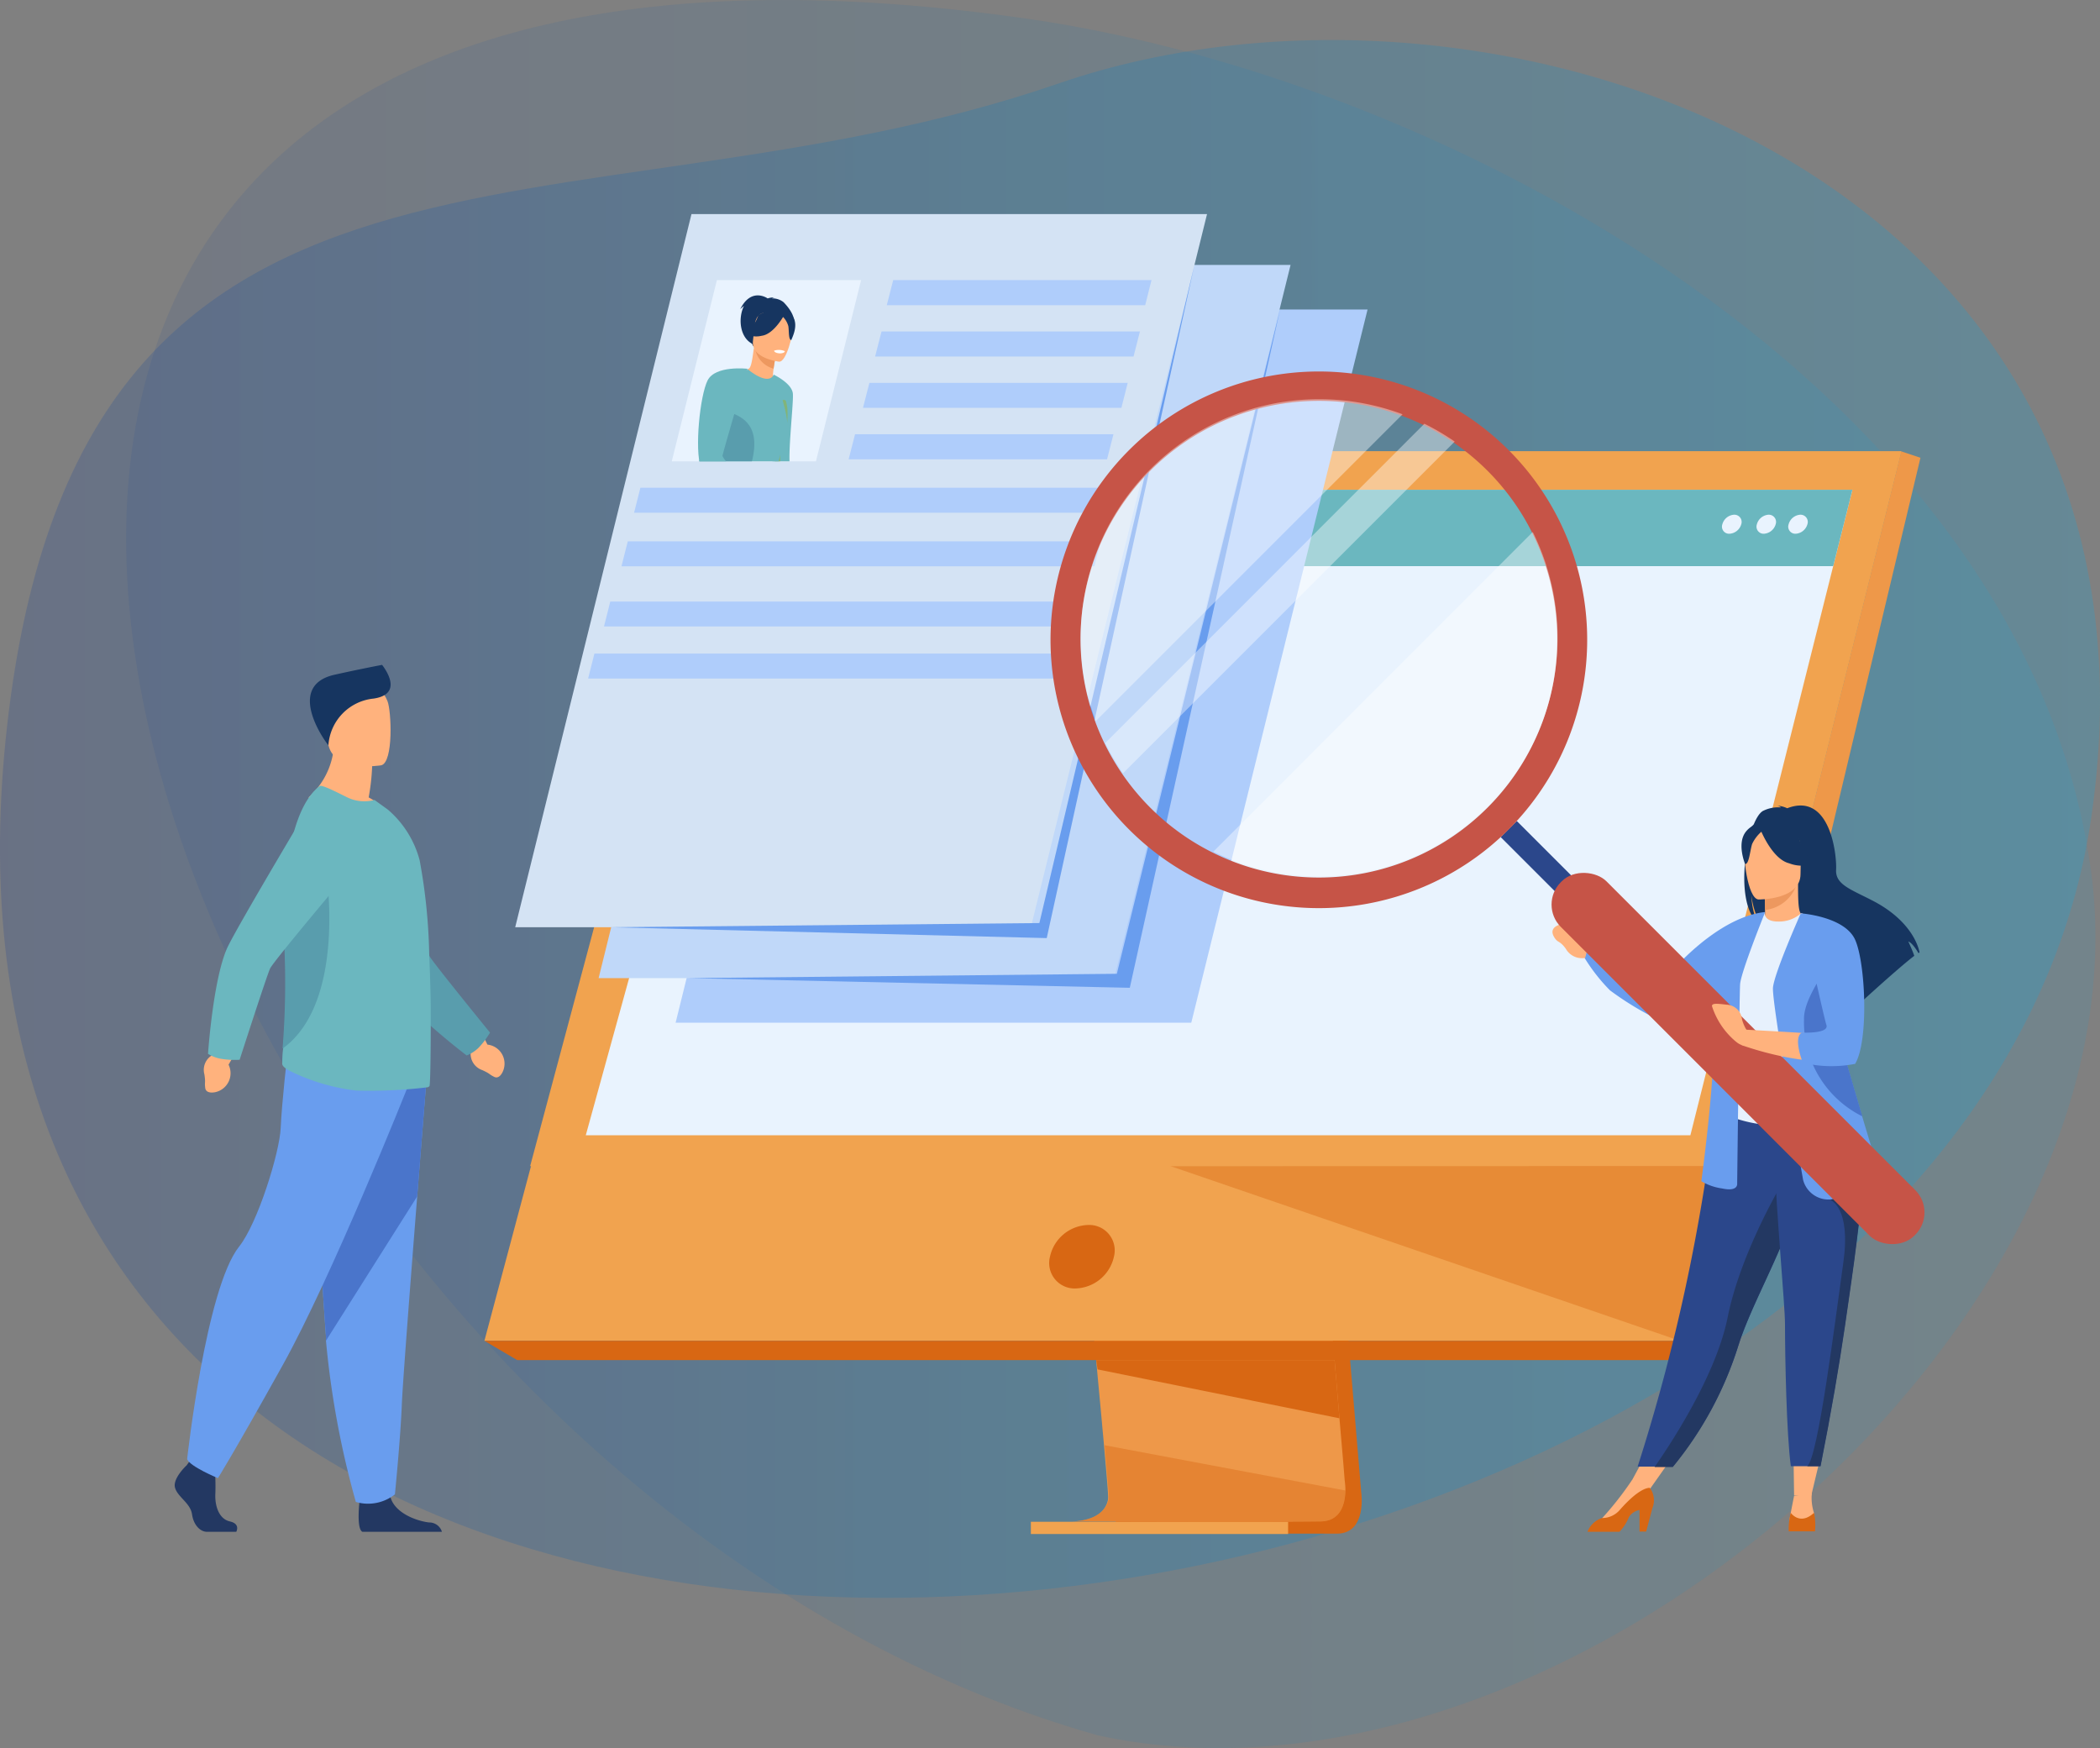 <svg xmlns="http://www.w3.org/2000/svg" xmlns:xlink="http://www.w3.org/1999/xlink" viewBox="0 0 180 149.84"><rect x="0" y="0" width="180" height="149.84" fill="#808080" stroke="none"/><defs><style>.cls-1{fill:none;}.cls-2{opacity:0.1;fill:url(#IM_gradient);}.cls-3{opacity:0.2;fill:url(#IM_gradient-2);}.cls-4,.cls-7{fill:#d86713;}.cls-5{fill:#ee9849;}.cls-6{fill:#f1a34f;}.cls-26,.cls-7{opacity:0.4;}.cls-8{fill:#e9f3fe;}.cls-9{fill:#6bb7bf;}.cls-10{fill:#233862;}.cls-11{fill:#699dee;}.cls-12{fill:#4a75cb;}.cls-13{fill:#ffb27d;}.cls-14{fill:#163560;}.cls-15{fill:#599dad;}.cls-16{fill:#afcdfb;}.cls-17{fill:#c0d8f9;}.cls-18{fill:#d4e3f4;}.cls-19{clip-path:url(#clip-path);}.cls-20{fill:#ed985f;}.cls-21{fill:#82b479;}.cls-22,.cls-26{fill:#fff;}.cls-23{fill:#2b478b;}.cls-24{fill:#e7f1fd;}.cls-25{fill:#c65447;}</style><linearGradient id="IM_gradient" x1="10.81" y1="74.92" x2="179.58" y2="74.92" gradientUnits="userSpaceOnUse"><stop offset="0" stop-color="#0e3997"/><stop offset="0.49" stop-color="#007cc4"/><stop offset="1" stop-color="#00aeef"/></linearGradient><linearGradient id="IM_gradient-2" x1="0" y1="70.2" x2="180" y2="70.2" xlink:href="#IM_gradient"/><clipPath id="clip-path"><polygon class="cls-1" points="69.94 39.54 57.58 39.54 61.45 24.01 73.81 24.01 69.94 39.54"/></clipPath></defs><g id="Layer_2" data-name="Layer 2"><g id="Layer_1-2" data-name="Layer 1"><path class="cls-2" d="M25.07,12.39c-38.17,32.4,5.55,118.38,69,136.35,19.44,4.25,41.73-4.24,58.68-18.62,17.42-14.79,29.21-35.8,26.46-55.61C173.5,33.52,124.2,6.77,88,1.6c-30.52-4.36-50.83.52-62.93,10.79"/><path class="cls-3" d="M179.25,70.08c8.1-55.58-51.31-75.75-88.5-62.93C49,21.55,6.3,6,.48,63.43-10.45,171.4,167.75,149,179.25,70.08Z"/><path class="cls-4" d="M111.82,70.15l4.86,57.8s.51,3.51-2.1,3.51H93.25s3.23-.73,3.19-2.37c0-1.93-5.68-59.49-5.68-59.49Z"/><path class="cls-5" d="M91.87,130.41c.84,0,17.12.06,21.29,0,1.82,0,2.14-1.61,2.16-2.65a6,6,0,0,0-.06-.86l-.12-1.5-.33-3.83-.28-3.38-.37-4.35-.3-3.67L110.4,69.1l-21.06-.55s2.37,24.09,4,41.62c.19,2,.37,3.83.53,5.58.06.56.11,1.1.16,1.63.15,1.66.3,3.19.42,4.53.06.71.13,1.37.18,2,.21,2.37.34,3.88.34,4.16a2.29,2.29,0,0,1,0,.47C94.63,130.35,92.19,130.41,91.87,130.41Z"/><polygon class="cls-6" points="61.85 38.69 162.97 38.69 151.12 86.26 149.5 92.77 143.99 114.93 41.52 114.93 61.85 38.69"/><polygon class="cls-5" points="162.97 38.69 164.61 39.24 146.17 116.58 143.99 114.93 162.97 38.69"/><polygon class="cls-4" points="146.17 116.58 44.33 116.58 41.52 114.93 143.99 114.93 146.17 116.58"/><rect class="cls-6" x="88.36" y="130.44" width="22.05" height="1.05"/><polygon class="cls-4" points="93.96 116.58 94.08 117.38 114.81 121.57 114.53 118.19 114.39 116.58 93.96 116.58"/><path class="cls-7" d="M91.87,130.41c.84,0,17.12.06,21.29,0,1.82,0,2.14-1.61,2.16-2.65l-20.64-3.88c.21,2.37.34,3.88.34,4.16a2.29,2.29,0,0,1,0,.47C94.63,130.35,92.19,130.41,91.87,130.41Z"/><polygon class="cls-7" points="100.31 99.95 143.99 114.93 147.72 99.94 100.31 99.95"/><polygon class="cls-6" points="61.85 38.69 162.97 38.69 147.73 99.94 45.44 99.96 61.85 38.69"/><path class="cls-4" d="M90,107.71A3.45,3.45,0,0,1,93.29,105a2.18,2.18,0,0,1,2.19,2.72,3.47,3.47,0,0,1-3.25,2.72A2.18,2.18,0,0,1,90,107.71Z"/><polygon class="cls-8" points="50.21 97.31 144.89 97.31 155.61 54.59 156.43 51.32 157.13 48.53 158.78 41.98 65.47 41.98 63.66 48.53 62.89 51.32 61.99 54.59 50.21 97.31"/><polygon class="cls-9" points="65.47 41.98 158.78 41.98 157.13 48.53 63.66 48.53 65.47 41.98"/><path class="cls-8" d="M154.3,44.12a.62.62,0,0,1,.62.82,1.12,1.12,0,0,1-1,.81.61.61,0,0,1-.61-.81A1.11,1.11,0,0,1,154.3,44.12Z"/><path class="cls-8" d="M151.58,44.12a.62.62,0,0,1,.62.82,1.12,1.12,0,0,1-1,.81.61.61,0,0,1-.61-.81A1.11,1.11,0,0,1,151.58,44.12Z"/><path class="cls-8" d="M147.63,44.94a1.11,1.11,0,0,1,1-.82.62.62,0,0,1,.62.82,1.12,1.12,0,0,1-1,.81A.61.61,0,0,1,147.63,44.94Z"/><g id="man"><path class="cls-10" d="M16,125.6s-1.21,1.11-1,1.91,1.32,1.32,1.46,2.29.74,1.5,1.27,1.5h2.52s.39-.68-.55-.89-1.3-1.35-1.24-2.4a19.39,19.39,0,0,0-.08-2.47l-2-.47Z"/><path class="cls-10" d="M37.88,131.3H31.19l-.13,0c-.45-.23-.31-1.93-.26-2.46,0-.1,0-.16,0-.16s2.35-1.88,2.68-.44l0,.13c.41,1.35,2.23,2,3.29,2.13A1.13,1.13,0,0,1,37.88,131.3Z"/><path class="cls-11" d="M36.54,92.73s-.36,4.46-.78,9.82c-.57,7.27-1.26,16.21-1.32,17.9-.12,2.94-.59,7.64-.59,7.64a3.7,3.7,0,0,1-3.35.65,77,77,0,0,1-2.56-13.82l0-.35c-.53-7.23-1.35-22.45-1.35-22.45Z"/><path class="cls-12" d="M36.54,92.73s-.36,4.46-.78,9.82l-7.82,12.37,0-.35c-.53-7.23-1.35-22.45-1.35-22.45Z"/><path class="cls-11" d="M34.91,93.26S28.47,109.4,24.24,117s-5.56,9.7-5.56,9.7-2.42-1-2.64-1.63c0,0,1.61-14.64,4.45-18.21,1.6-2,3.48-8.07,3.57-10.18s.57-6.31.57-6.31Z"/><path class="cls-13" d="M41.42,88.81l.36.73a1.64,1.64,0,0,1,1.36,2.21s-.28.81-.79.55-.27-.23-1-.57a1.48,1.48,0,0,1-1-1.6l-.12-.64Z"/><path class="cls-13" d="M31.6,68.35a18.79,18.79,0,0,0,.3-2.69L28.63,63a6.56,6.56,0,0,1-2.19,5.36s4.35,2.14,6.86,1.35A6.13,6.13,0,0,0,31.6,68.35Z"/><path class="cls-13" d="M32.67,65.6s-4.16.69-4.55-1.9-1.19-4.25,1.45-4.8,3.3.36,3.64,1.19S33.74,65.36,32.67,65.6Z"/><path class="cls-14" d="M28.15,63.88a4.31,4.31,0,0,1,3.87-4c2.59-.38,1-2.54.73-2.89,0,0-2,.38-4,.83C24.48,58.71,27.7,63.36,28.15,63.88Z"/><path class="cls-15" d="M41,89.83a6.86,6.86,0,0,0,1-1.32S37.23,82.65,36.84,82s-3.25-10.36-3.25-10.36l-7.25-1.47s6.05,12.48,7.06,14C35.05,86.73,40,90.47,40,90.47A3.08,3.08,0,0,0,41,89.83Z"/><path class="cls-9" d="M36.81,93.1a.36.36,0,0,1-.26.11,41.86,41.86,0,0,1-6,.27A17.37,17.37,0,0,1,25,91.87c-.25-.11-.82-.42-.81-.69s0-.75.08-1.3a70.66,70.66,0,0,0,.14-9.07c0-.71-.06-1.42-.07-2.12,0-5.18,1-9.77,3.06-11.31.18-.13,1.28.43,2.27.92a3.37,3.37,0,0,0,2.43.27l1.15.83a8.61,8.61,0,0,1,2.72,4.34,49,49,0,0,1,.82,8.06c.06,1.47.11,2.94.13,4.34v0c0,.14,0,.29,0,.43C36.93,90.21,36.88,93.05,36.81,93.1Z"/><path class="cls-15" d="M24.22,89.88a70.66,70.66,0,0,0,.14-9.07c0-.71-.06-1.42-.07-2.12.86-2.08,1.57-3.6,1.57-3.6H28S29.62,86,24.22,89.88Z"/><path class="cls-13" d="M20,90.55l-.41.71a1.66,1.66,0,0,1-1.11,2.35s-.82.21-.89-.36.05-.35-.07-1.16a1.46,1.46,0,0,1,.79-1.71l.47-.45Z"/><path class="cls-9" d="M18.91,90.75a7.26,7.26,0,0,0,1.63.09s2.31-7.17,2.61-7.82S30,74.62,30,74.62L27.3,67.75s-7.13,11.91-7.86,13.58c-1.19,2.76-1.61,9-1.61,9A3,3,0,0,0,18.91,90.75Z"/></g><polygon class="cls-16" points="102.11 87.66 57.91 87.66 73.02 26.53 117.22 26.53 102.11 87.66"/><polygon class="cls-17" points="95.51 83.84 51.31 83.84 66.42 22.71 110.62 22.71 95.51 83.84"/><polygon class="cls-18" points="88.36 79.48 44.16 79.48 59.27 18.35 103.46 18.35 88.36 79.48"/><polygon class="cls-11" points="109.72 26.53 95.73 83.47 58.99 83.84 96.84 84.67 109.72 26.53"/><polygon class="cls-11" points="102.38 22.71 89.09 79.12 52.35 79.48 89.72 80.41 102.38 22.71"/><polygon class="cls-8" points="69.94 39.54 57.58 39.54 61.45 24.01 73.81 24.01 69.94 39.54"/><polygon class="cls-16" points="98.16 26.16 76.01 26.16 76.56 24.01 98.7 24.01 98.16 26.16"/><polygon class="cls-16" points="97.16 30.56 75.01 30.56 75.56 28.41 97.71 28.41 97.16 30.56"/><polygon class="cls-16" points="96.12 34.96 73.97 34.96 74.52 32.82 96.66 32.82 96.12 34.96"/><polygon class="cls-16" points="94.89 39.37 72.74 39.37 73.29 37.22 95.44 37.22 94.89 39.37"/><polygon class="cls-16" points="94.89 43.95 54.35 43.95 54.89 41.81 95.44 41.81 94.89 43.95"/><polygon class="cls-16" points="93.81 48.54 53.27 48.54 53.81 46.4 94.35 46.4 93.81 48.54"/><polygon class="cls-16" points="92.31 53.7 51.77 53.7 52.31 51.56 92.86 51.56 92.31 53.7"/><polygon class="cls-16" points="90.95 58.16 50.41 58.16 50.95 56.02 91.49 56.02 90.95 58.16"/><g class="cls-19"><path class="cls-13" d="M71,41.08s.72-.33,1-.23,1,.43,1,.77-1.25.7-2.07.29S71,41.08,71,41.08Z"/><path class="cls-9" d="M71.23,42a.31.31,0,0,1,0,.12c-.24.39-4.26.41-4.72.08a17.4,17.4,0,0,1-.27-4.38c0-2.73.07-5.71.07-5.71s1.57.73,1.65,1.63-.59,6.29-.13,6.62,2.58.38,3.29.58A1.82,1.82,0,0,1,71.23,42Z"/><path class="cls-14" d="M67.17,25.91a1.49,1.49,0,0,0-1-.33.46.46,0,0,1,.23-.08,1.6,1.6,0,0,0-.6.08s-1.4-1-2.35.92a3.84,3.84,0,0,1,.32-.28c-.54,1.08-.36,2.85.87,3.32C65.43,29.85,70,28.85,67.17,25.91Z"/><path class="cls-13" d="M66.32,32.55a2.26,2.26,0,0,1-1.43.08,1.84,1.84,0,0,1-.82-1c.25,0,.36-.34.54-1.76l.11,0,1.78.6s-.12.57-.19,1.11S66.22,32.49,66.32,32.55Z"/><path class="cls-20" d="M66.5,30.49s-.12.57-.19,1.11a2.18,2.18,0,0,1-1.59-1.71Z"/><path class="cls-14" d="M64.55,29.66A5.53,5.53,0,0,1,64.09,28a1.87,1.87,0,0,1,2.38-1.89,2.68,2.68,0,0,1,1,.55c.38.34.91,1,0,2.61l-.25.54Z"/><path class="cls-13" d="M66.77,31s-2.42-.27-2.23-1.78,0-2.56,1.57-2.45,1.78.73,1.84,1.25S67.41,31.08,66.77,31Z"/><path class="cls-21" d="M66.93,34.46c0-.18.36-.26.43-.09a3,3,0,0,1,.14,1,6,6,0,0,1-.25,1.95Z"/><path class="cls-14" d="M68,27.21c-.32-.5-.61-.44-.79-.32C66.78,26,65,27,65,27a2.89,2.89,0,0,1-1.17,1.58,2,2,0,0,0,1.46.2c.83-.1,1.56-1.16,1.83-1.61a1.83,1.83,0,0,1,.45.78c.07.4,0,1.2.26,1.2C67.81,29.1,68.46,28,68,27.21Z"/><path class="cls-22" d="M66.35,30.06s0,.2.5.23c0,0,.41,0,.42-.19A1.29,1.29,0,0,0,66.35,30.06Z"/><path class="cls-21" d="M71.23,42a.31.31,0,0,1,0,.12c-.24.39-4.26.41-4.72.08a11.13,11.13,0,0,1,.3-4.85c.13,1.3-.11,3.91.57,4.13S70.22,41.71,71.23,42Z"/><path class="cls-9" d="M67.39,37.41c-1.6,4.6-.87,5.43-1.44,5.83l-.48.14c-.59.4-.53-.16-2.3.34a26.36,26.36,0,0,1-2.85.72,4.77,4.77,0,0,1-1,.09c-.54,0-.93-.15-1-.53-.25-1.1,1.94-3.66,1.73-5.63v0a1.92,1.92,0,0,1,.05-.57,12.23,12.23,0,0,1,2-3.75,12.65,12.65,0,0,1,2-2.39c1.87,1.47,2.19.49,2.19.49S67.93,35.84,67.39,37.41Z"/><path class="cls-15" d="M65.64,43.34h0c-.59.39-.7-.12-2.47.38a26.36,26.36,0,0,1-2.85.72,6,6,0,0,0-1,.09c-.54,0-.93-.15-1-.53-.25-1.1,1.94-3.66,1.73-5.63v0a1.54,1.54,0,0,1,.05-.57A10.61,10.61,0,0,1,61.88,35c.39.53,3.85.42,2.44,5C63.88,41.39,65.57,42.19,65.64,43.34Z"/><path class="cls-13" d="M65.44,43.56a2.6,2.6,0,0,1,1.1.1c.32.18,1,.63.87.81s-.91.18-1.23-.06-.6,0-1-.22S65.44,43.56,65.44,43.56Z"/><path class="cls-9" d="M64.07,31.61s-2.76-.32-3.42,1-1.12,5.95-.58,7.45,4.39,3.93,4.84,4.06.82-.53.81-.61-3.85-4.1-3.79-4.46S64.07,31.61,64.07,31.61Z"/></g><polygon class="cls-13" points="156.24 124.05 155.25 128.2 153.78 128.19 153.72 124.05 156.24 124.05"/><polygon class="cls-13" points="143.82 124.23 141.02 128.2 139.93 126.8 141.62 123.68 143.82 124.23"/><path class="cls-14" d="M151.11,69.51a2.92,2.92,0,0,1,1.55-.3.72.72,0,0,0-.32-.15,2.39,2.39,0,0,1,.85.22c3.69-1.42,4.26,4,4.19,5.27s1.24,1.67,3.15,2.66c3.66,1.9,4,4.43,4,4.43l-.09.06c-.18-.31-.55-.88-.87-1,0,0,.37.8.51,1.23-1.08.83-3.1,2.64-4.51,3.93a2.05,2.05,0,0,0-.09-.8l-.18,1L158,87.32c.1-1-4.6-6.39-7.06-8a7.27,7.27,0,0,1-.82-2.56,6.55,6.55,0,0,0,.5,2.31C148.55,77.16,149.76,70.28,151.11,69.51Z"/><path class="cls-13" d="M151.1,79.4a3.48,3.48,0,0,0,2.08.38,2.71,2.71,0,0,0,1.39-1.33c-.36-.07-.46-.57-.45-2.68l-.17,0-2.72.54s.06.86.06,1.66S151.25,79.32,151.1,79.4Z"/><path class="cls-20" d="M151.23,76.34s.06.86.06,1.66A3.22,3.22,0,0,0,154,75.8Z"/><path class="cls-14" d="M154.24,75.5a8.24,8.24,0,0,0,1-2.34c.13-.77-.26-3.63-3.13-3.21a3.91,3.91,0,0,0-1.62.61c-.62.42-1.52,1.33-.51,3.82l.26.84Z"/><path class="cls-23" d="M140.37,125.71l1.45,0,1.56,0A30.81,30.81,0,0,0,149,115.34l.15-.46c1.11-3.23,3.41-7.28,4.62-11,.19-.58.37-1.13.52-1.65l.15-.49a39.3,39.3,0,0,0,1.39-7.32l-8.75.07A162.78,162.78,0,0,1,140.37,125.71Z"/><path class="cls-24" d="M148.32,89.51a19.77,19.77,0,0,1-.61,5.95,11.74,11.74,0,0,0,8.19.5l3.34-.68c-.07-.17-1-3-1.05-3.2A12.35,12.35,0,0,1,157,88.46,13.13,13.13,0,0,1,156.9,85,27.94,27.94,0,0,1,158,79.5a28,28,0,0,1-3.61-1.23,2.82,2.82,0,0,1-2,.72c-.88,0-1.17-.4-1.12-.81-1,.53-1.7,1-1.7,1-.8,1.4-2.43,2.75-2.55,4.89C147,84.62,148.32,89.39,148.32,89.51Z"/><path class="cls-11" d="M143.24,83.33c1.28-1.5,4.61-4.75,8-5.15l-3,5.77a2.55,2.55,0,0,1-1,1.56,17,17,0,0,1-4.88,2A25.92,25.92,0,0,1,138,84.89a15.32,15.32,0,0,1-2.19-2.8l.38-1.26s2.37,1.33,3.21,1.71l2.37,1.1A1.21,1.21,0,0,0,143.24,83.33Z"/><path class="cls-13" d="M150.72,77.1s3.61.06,3.61-2.18.47-3.76-1.83-3.89-2.75.73-2.94,1.47S149.78,77,150.72,77.1Z"/><path class="cls-14" d="M150.85,71s1,2.63,2.51,3a3,3,0,0,0,2.17,0,4.32,4.32,0,0,1-1.4-2.54S151.6,69.72,150.85,71Z"/><path class="cls-14" d="M151.1,71.19a3.2,3.2,0,0,0-.92,1.16c-.18.57-.26,1.75-.6,1.71,0,0-.75-1.79.09-2.8S151.1,71.19,151.1,71.19Z"/><path class="cls-13" d="M136.21,80.83a2.25,2.25,0,0,0-2.53-1.57c-.23.07-.9.34-.47,1.06.32.54.46.26,1,1a1.59,1.59,0,0,0,1.66.79Z"/><path class="cls-13" d="M155.3,128a4.15,4.15,0,0,0,.19,1.7s.24,1.1-.84,1.12-1.35-.08-1.23-.75.36-1.85.36-1.85Z"/><path class="cls-4" d="M153.32,131.26l.07,0h2.12l.06,0a5.38,5.38,0,0,0-.08-1.59c-1.22,1.13-2,0-2,0A5.79,5.79,0,0,0,153.32,131.26Z"/><path class="cls-13" d="M137.31,130.15a27.6,27.6,0,0,0,2.62-3.35l1.48.76-3.32,3.12-.78-.1Z"/><path class="cls-4" d="M136.07,131.3h2.74a3.88,3.88,0,0,0,.81-1.26,1.36,1.36,0,0,1,.91-.61v1.85h.57l.53-2a1.78,1.78,0,0,0-.22-1.75c-.29,0-1.07.2-2.54,1.86a2,2,0,0,1-1.56.73h0A2,2,0,0,0,136.07,131.3Z"/><path class="cls-11" d="M151.3,78.18s-2.09,5.16-2.15,6.2-.25,17.06-.25,17.06.12.74-1.29.43a4.73,4.73,0,0,1-1.78-.62s1.35-9.88,1-13.31,2.82-9,2.82-9Z"/><path class="cls-10" d="M141.82,125.75l1.56,0A30.81,30.81,0,0,0,149,115.34l.15-.46c1.11-3.23,3.41-7.28,4.62-11,.19-.58.37-1.13.52-1.65l.15-.49-1.29-1s-3.87,6.26-5.06,12.15C147.06,118.07,142.89,124.22,141.82,125.75Z"/><path class="cls-23" d="M153,113.5c0,2.86.13,9.45.5,12.18h1.38c.77,0,1.15,0,1.15,0,.94-4.74,1.6-8.66,2.09-12,.4-2.77.75-5.15,1-7.2s.47-3.78.53-5.24l0-.67v-.64l-7.55-.73C152.26,104.16,153,111.83,153,113.5Z"/><path class="cls-10" d="M154.9,125.68c.77,0,1.15,0,1.15,0,.94-4.74,1.6-8.66,2.09-12,.4-2.77.75-5.15,1-7.2s.47-3.78.53-5.24l-2.77,1.63s1.77.62,1.1,5.35S155.84,125,154.9,125.68Z"/><path class="cls-11" d="M154.55,101.13a2.25,2.25,0,0,0,2.37,1.68,22.56,22.56,0,0,0,4.46-1.35s-.79-2.49-1.76-5.75c-1.19-4-2.66-9-3.35-12.27a20.73,20.73,0,0,1-.37-2.19l-1.53-3s-2.28,5.11-2.4,6.4S154.55,101.13,154.55,101.13Z"/><path class="cls-12" d="M154.63,87.39a9,9,0,0,0,5,8.3l0,0c-1.19-4-2.66-9-3.35-12.27C155.47,84.64,154.58,86.24,154.63,87.39Z"/><rect class="cls-23" x="131.09" y="69.93" width="1.95" height="7.76" transform="translate(-13.51 115) rotate(-45)"/><rect class="cls-25" x="146.21" y="69.3" width="5.53" height="42.85" rx="2.71" transform="translate(-20.52 131.92) rotate(-45)"/><path class="cls-25" d="M96.81,38.55a23,23,0,1,0,32.47,0A23,23,0,0,0,96.81,38.55Zm30.68,30.69a20.43,20.43,0,1,1,0-28.9A20.42,20.42,0,0,1,127.49,69.24Z"/><path class="cls-13" d="M156.39,84.49l-2-6.2a29.16,29.16,0,0,1,3.82,1.4,8.93,8.93,0,0,1,1.3,3.4s.52,5.71-.65,7.79c0,0-3.68.74-9.57-1.29V88.24s6.44.34,7.76.5Z"/><path class="cls-11" d="M154.37,78.29s3.74.26,4.64,2.26,1.18,8.68,0,10.64a10.45,10.45,0,0,1-4.37-.07l-.1,0s-.89-2.18-.09-2.61c0,0,2.35.12,2.1-.65S154.37,78.29,154.37,78.29Z"/><path class="cls-13" d="M149.93,88.6a3.23,3.23,0,0,1-.62-1.25A1.37,1.37,0,0,0,148,86.12c-.88-.11-1.26-.13-1.26.12a6.58,6.58,0,0,0,2,3C150,90.32,149.93,88.6,149.93,88.6Z"/><path class="cls-26" d="M122.09,36.32,94.73,63.69a21,21,0,0,0,1.53,2.59l28.43-28.43A21.09,21.09,0,0,0,122.09,36.32Z"/><path class="cls-26" d="M120.22,35.51A20.44,20.44,0,0,0,92.63,54.65a20.25,20.25,0,0,0,1.29,7.16Z"/><path class="cls-26" d="M104,73A20.44,20.44,0,0,0,131.38,45.6Z"/></g></g></svg>